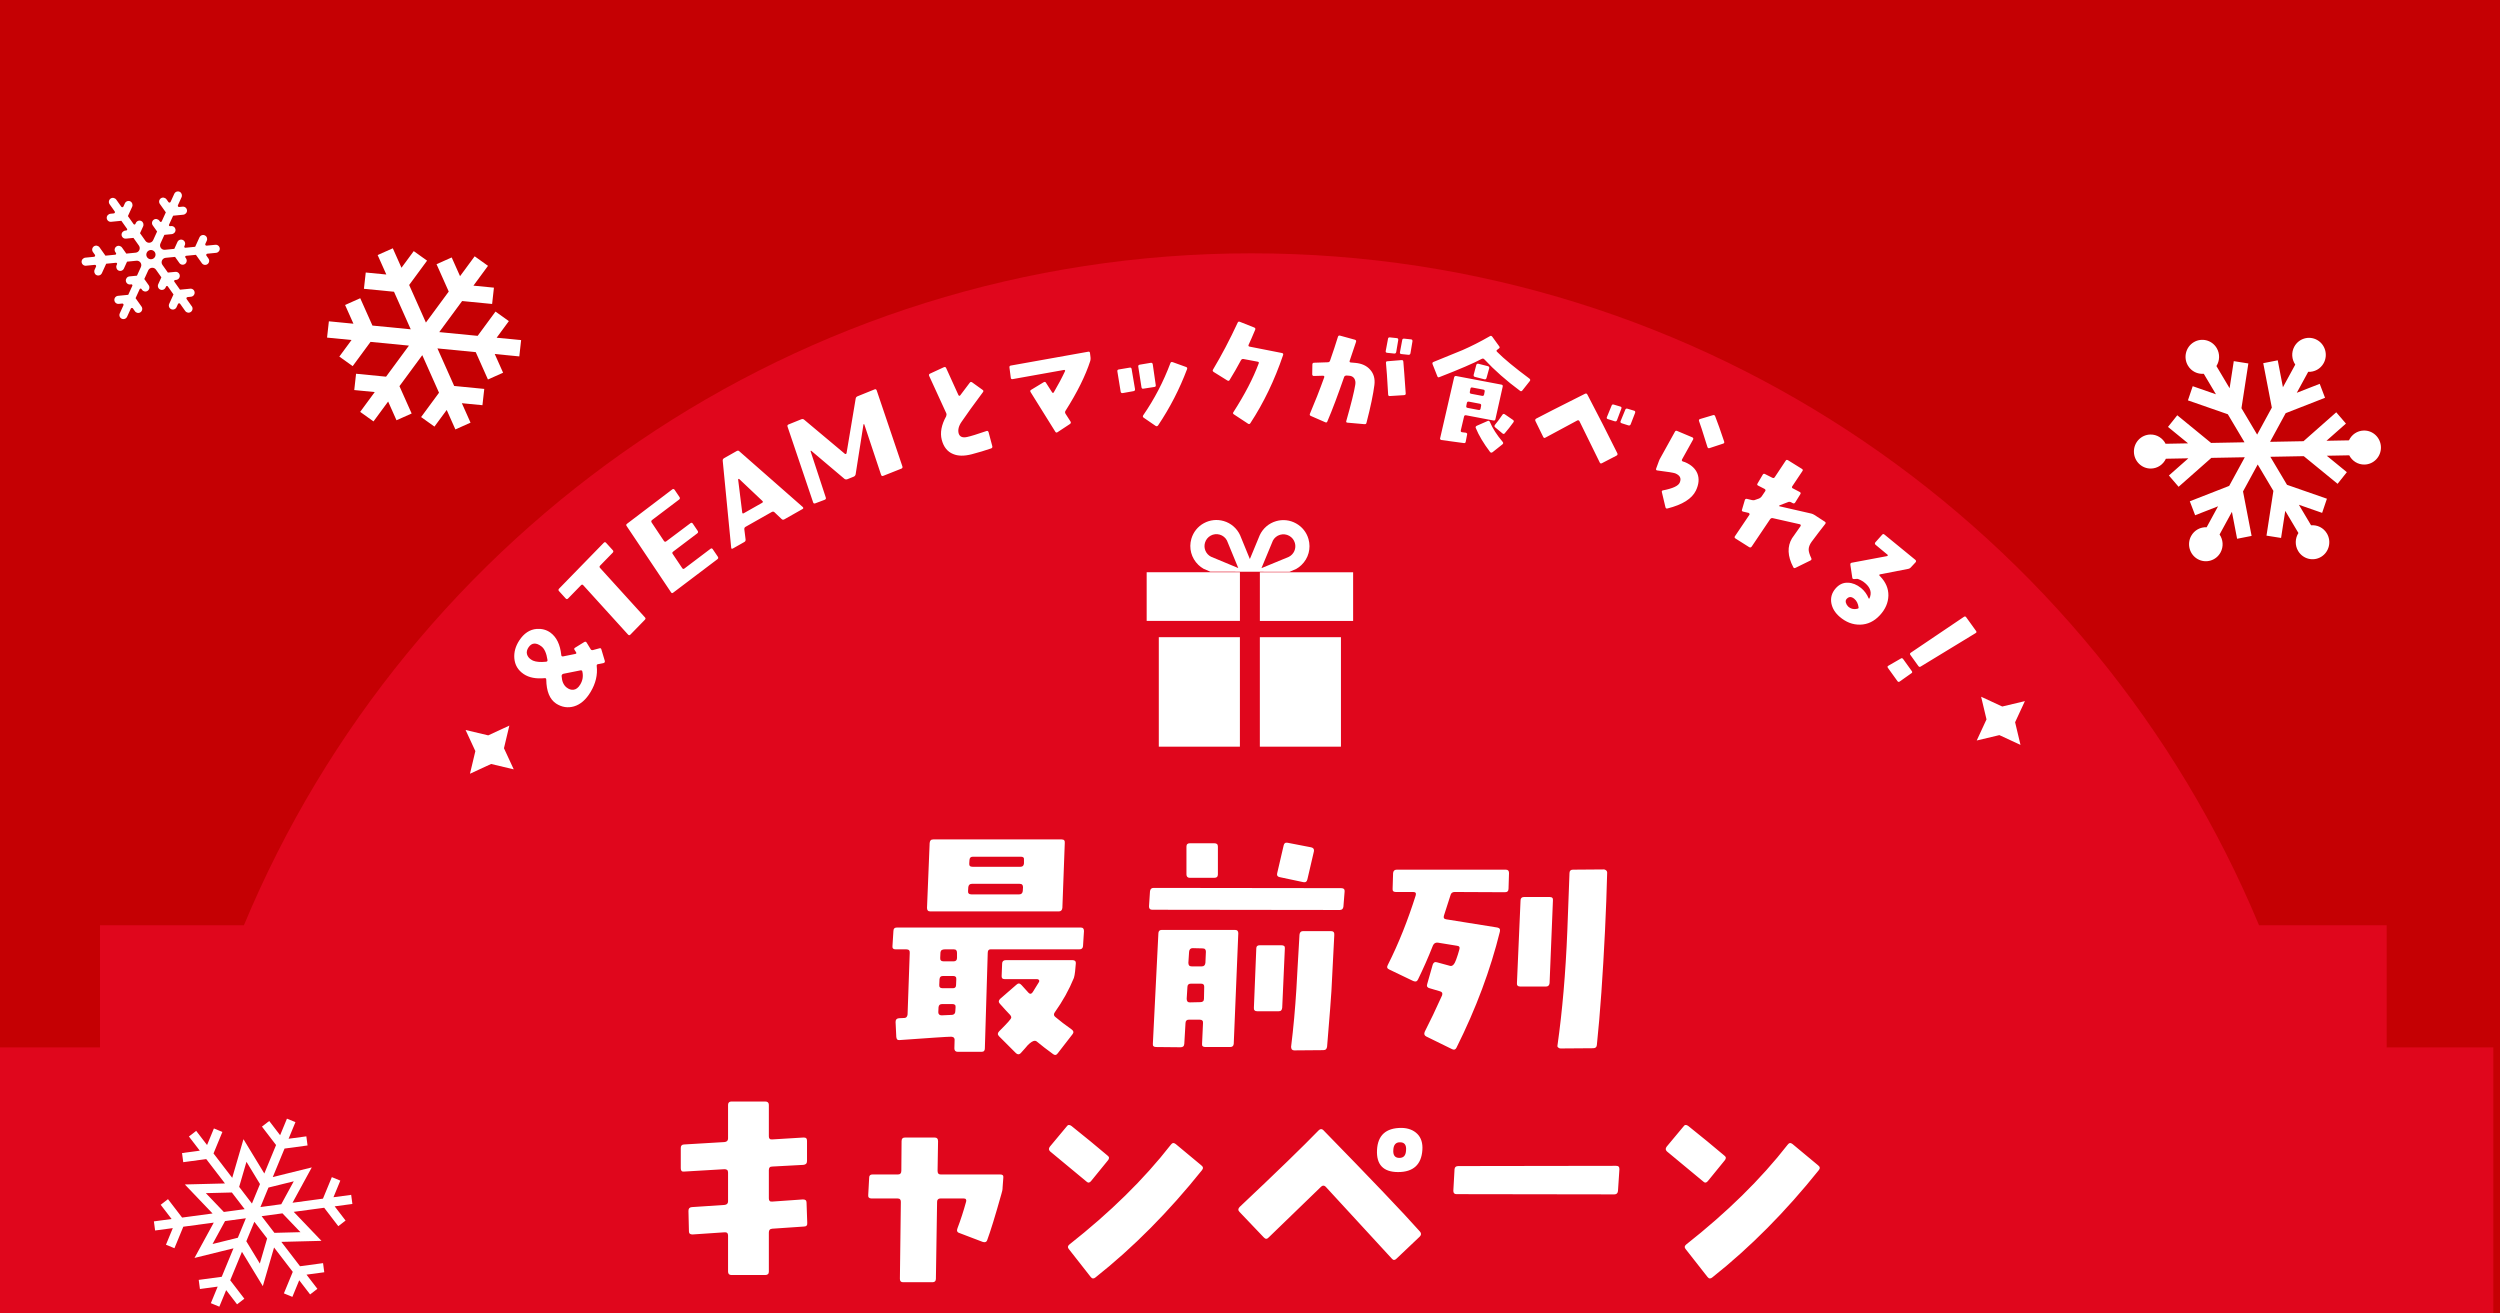 <svg width="375" height="197" viewBox="0 0 375 197" fill="none" xmlns="http://www.w3.org/2000/svg">
<rect x="0" y="0" width="375" height="197" fill="#333333" stroke="none"/>
<g clip-path="url(#clip0_952_447)">
<rect width="375" height="4642" transform="translate(0 -1913)" fill="#E0061C"/>
<path d="M188.721 -1072C256.826 -1072 315.211 -1030.39 339.853 -971.214H359V-952.894H375V488.999H0V-952.894H16V-971.214H37.588C62.229 -1030.39 120.615 -1072 188.721 -1072Z" fill="#C50003"/>
<path d="M187.721 38C255.826 38 314.211 79.606 338.853 138.786H358V157.109H374V626.109H358V704.548H351.363V770.757H24.078V704.548H15V626.109H-1V157.109H15V138.786H36.588C61.229 79.606 119.615 38 187.721 38Z" fill="#E0061C"/>
<path d="M90.205 97.406L90.72 99.131C90.757 99.305 90.699 99.396 90.555 99.453C90.281 99.512 89.992 99.561 89.669 99.631C89.544 99.658 89.486 99.748 89.508 99.913C89.662 101.234 89.351 102.511 88.606 103.766C87.909 104.944 87.075 105.67 86.096 105.959C85.176 106.222 84.276 106.09 83.414 105.534C82.456 104.894 81.964 103.697 81.939 101.945C81.941 101.776 81.86 101.702 81.696 101.724C80.394 101.848 79.348 101.644 78.556 101.111C77.689 100.529 77.233 99.742 77.149 98.745C77.08 97.822 77.322 96.95 77.879 96.088C78.582 94.999 79.472 94.417 80.51 94.337C81.293 94.286 81.969 94.466 82.57 94.896C83.498 95.582 84.024 96.692 84.192 98.258C84.199 98.412 84.295 98.496 84.469 98.459C84.857 98.388 85.47 98.269 86.291 98.092C86.465 98.055 86.499 97.97 86.402 97.821C86.346 97.742 86.269 97.628 86.187 97.49C86.09 97.341 86.119 97.231 86.282 97.144L87.638 96.305C87.777 96.223 87.897 96.237 87.994 96.385C88.249 96.786 88.449 97.107 88.577 97.34C88.649 97.494 88.764 97.547 88.939 97.51C89.282 97.41 89.615 97.325 89.899 97.251C90.067 97.189 90.158 97.247 90.205 97.406ZM81.202 96.948C80.409 96.351 79.771 96.41 79.301 97.071C79.042 97.439 78.962 97.795 79.047 98.128C79.147 98.471 79.345 98.728 79.663 98.933C79.754 98.992 79.844 99.05 79.945 99.094C80.417 99.291 81.067 99.347 81.894 99.26C82.074 99.247 82.157 99.151 82.12 98.977C81.971 97.981 81.666 97.291 81.202 96.948ZM87.358 100.753C87.336 100.589 87.23 100.52 87.056 100.558C86.468 100.671 85.632 100.838 84.522 101.064C84.338 101.117 84.245 101.228 84.242 101.398C84.284 102.196 84.537 102.766 84.991 103.124C85.335 103.389 85.671 103.499 86.015 103.464C86.409 103.418 86.744 103.164 87.032 102.685C87.398 102.086 87.508 101.45 87.358 100.753ZM90.912 81.422L91.906 82.516C92.035 82.642 92.025 82.782 91.912 82.898L90.015 84.845C89.902 84.961 89.903 85.088 90.019 85.201L96.735 92.598C96.864 92.724 96.853 92.838 96.727 92.968L94.567 95.185C94.441 95.314 94.339 95.315 94.21 95.19L87.495 87.793C87.391 87.667 87.277 87.656 87.151 87.784L85.217 89.77C85.091 89.899 84.964 89.901 84.847 89.762L83.853 88.668C83.737 88.555 83.748 88.415 83.861 88.298L90.568 81.414C90.681 81.297 90.809 81.296 90.912 81.422ZM101.186 73.464L101.932 74.57C102.015 74.71 101.998 74.836 101.868 74.933L97.82 77.995C97.676 78.104 97.659 78.23 97.742 78.37L99.593 81.145C99.701 81.289 99.802 81.303 99.946 81.194L103.56 78.484C103.704 78.375 103.815 78.403 103.913 78.533L104.659 79.638C104.742 79.778 104.725 79.905 104.581 80.013L100.978 82.738C100.834 82.847 100.806 82.959 100.904 83.088L102.32 85.199C102.414 85.353 102.525 85.382 102.655 85.284L106.56 82.331C106.703 82.222 106.804 82.236 106.902 82.366L107.681 83.514C107.775 83.669 107.746 83.781 107.603 83.889L100.97 88.905C100.841 89.003 100.74 88.989 100.646 88.834L93.993 78.903C93.895 78.774 93.924 78.662 94.053 78.564L100.833 73.415C100.962 73.317 101.088 73.335 101.186 73.464ZM120.413 76.048C120.533 76.187 120.522 76.276 120.381 76.356L117.655 77.9C117.499 77.989 117.369 77.979 117.234 77.849L116.157 76.825C116.039 76.726 115.91 76.716 115.753 76.805L111.837 79.023C111.696 79.103 111.638 79.219 111.646 79.379L111.839 80.925C111.856 81.102 111.798 81.217 111.641 81.306L109.934 82.273C109.777 82.362 109.695 82.326 109.678 82.149L108.406 69.092C108.397 68.932 108.472 68.807 108.613 68.727L110.508 67.654C110.649 67.574 110.794 67.574 110.905 67.698L120.413 76.048ZM114.353 75.136L110.878 71.85C110.845 71.828 110.82 71.821 110.773 71.848C110.742 71.865 110.719 71.899 110.721 71.939L111.33 76.849C111.347 77.025 111.43 77.061 111.571 76.981L114.311 75.429C114.452 75.349 114.48 75.251 114.353 75.136ZM131.502 58.552L135.36 69.962C135.411 70.136 135.354 70.236 135.204 70.297L132.494 71.374C132.327 71.441 132.233 71.402 132.166 71.235L129.636 63.637C129.59 63.617 129.556 63.63 129.523 63.644L128.345 71.149C128.309 71.3 128.226 71.43 128.059 71.498L127.124 71.876C126.958 71.943 126.814 71.924 126.683 71.841L121.697 67.625C121.666 67.598 121.633 67.612 121.616 67.618C121.59 67.649 121.58 67.672 121.593 67.705L123.863 74.612C123.93 74.779 123.864 74.903 123.714 74.964L122.298 75.498C122.131 75.565 122.014 75.515 121.97 75.358L118.126 63.982C118.082 63.825 118.138 63.724 118.289 63.664L120.191 62.894C120.358 62.827 120.502 62.846 120.622 62.953L126.732 68.073C126.786 68.11 126.826 68.113 126.876 68.093C126.943 68.066 126.969 68.036 126.982 67.972L128.352 59.788C128.381 59.62 128.471 59.507 128.638 59.439L131.191 58.406C131.341 58.346 131.441 58.402 131.502 58.552ZM147.377 58.471C147.536 58.576 147.548 58.685 147.437 58.828C146.032 60.708 144.966 62.196 144.249 63.252C143.793 63.9 143.658 64.497 143.801 65.018C143.957 65.517 144.381 65.699 145.05 65.552C145.615 65.434 146.577 65.132 147.959 64.658C148.024 64.622 148.098 64.62 148.164 64.658C148.208 64.683 148.262 64.743 148.281 64.812L148.842 66.917C148.89 67.09 148.827 67.201 148.675 67.261C147.787 67.562 146.825 67.864 145.761 68.138C144.646 68.426 143.711 68.422 142.97 68.103C142.111 67.761 141.539 67.041 141.26 65.96C140.991 64.914 141.208 63.734 141.92 62.455C141.986 62.288 142 62.135 141.94 61.983L139.371 56.38C139.311 56.228 139.351 56.105 139.503 56.045L141.589 55.079C141.741 55.019 141.864 55.059 141.924 55.211L143.771 59.276C143.803 59.324 143.852 59.366 143.909 59.369C143.965 59.372 144 59.363 144.038 59.296C144.376 58.83 144.86 58.211 145.461 57.411C145.554 57.274 145.68 57.258 145.817 57.35L147.377 58.471ZM163.503 52.983L163.579 53.609C163.607 53.769 163.583 53.938 163.544 54.127C162.839 56.32 161.604 58.826 159.821 61.632C159.733 61.757 159.741 61.902 159.823 62.052L160.582 63.233C160.664 63.383 160.63 63.499 160.501 63.595L158.636 64.825C158.489 64.924 158.373 64.89 158.295 64.757L154.603 58.835C154.503 58.688 154.517 58.558 154.666 58.476L156.547 57.335C156.697 57.254 156.81 57.27 156.888 57.402C157.06 57.646 157.364 58.122 157.802 58.83C157.901 58.977 157.993 58.978 158.077 58.835C158.721 57.733 159.283 56.681 159.759 55.664C159.788 55.622 159.779 55.569 159.737 55.54C159.71 55.49 159.653 55.481 159.6 55.491L151.91 56.866C151.733 56.898 151.628 56.825 151.618 56.663L151.419 55.144C151.387 54.967 151.46 54.862 151.62 54.834L163.243 52.755C163.403 52.726 163.489 52.802 163.503 52.983ZM173.36 57.753C173.392 57.913 173.331 58.027 173.169 58.042L171.512 58.301C171.352 58.334 171.256 58.27 171.222 58.093L170.74 54.992C170.724 54.812 170.789 54.734 170.967 54.7L172.604 54.424C172.782 54.39 172.88 54.471 172.914 54.649L173.36 57.753ZM178.059 55.373C176.939 58.349 175.496 61.155 173.714 63.812C173.6 63.949 173.476 63.978 173.34 63.882L171.528 62.638C171.411 62.54 171.401 62.432 171.479 62.299C173.171 59.849 174.523 57.231 175.556 54.48C175.613 54.312 175.717 54.267 175.903 54.322L177.902 55.043C178.07 55.1 178.116 55.205 178.059 55.373ZM170.252 58.362C170.269 58.541 170.205 58.637 170.045 58.67L168.391 58.965C168.23 58.98 168.134 58.917 168.101 58.757L167.608 55.729C167.574 55.552 167.637 55.456 167.797 55.423L169.453 55.145C169.612 55.113 169.709 55.176 169.741 55.336L170.252 58.362ZM192.465 53.257C191.193 57.01 189.559 60.422 187.544 63.495C187.455 63.621 187.329 63.64 187.202 63.551L185.088 62.16C184.943 62.071 184.906 61.946 185.013 61.819C186.707 59.18 187.969 56.76 188.801 54.523C188.872 54.378 188.818 54.289 188.655 54.254L186.529 53.853C186.349 53.818 186.223 53.891 186.134 54.054C185.601 55.065 185.031 56.041 184.443 56.998C184.372 57.143 184.246 57.162 184.101 57.072L182.041 55.79C181.896 55.682 181.86 55.575 181.967 55.412C183.231 53.298 184.459 50.968 185.648 48.405C185.719 48.242 185.827 48.205 185.99 48.276L188.137 49.127C188.299 49.198 188.336 49.306 188.283 49.45C187.84 50.515 187.503 51.273 187.289 51.724C187.236 51.869 187.273 51.958 187.435 51.993L192.301 52.953C192.464 52.987 192.518 53.095 192.465 53.257ZM211.87 51.196L211.567 52.994C211.535 53.154 211.437 53.236 211.258 53.22L210.202 53.109C210.04 53.095 209.958 52.997 209.991 52.837L210.331 51.024C210.346 50.863 210.443 50.781 210.605 50.795L211.661 50.907C211.822 50.921 211.886 51.017 211.87 51.196ZM209.736 51.008L209.433 52.806C209.401 52.966 209.304 53.048 209.124 53.032L208.068 52.921C207.907 52.906 207.825 52.809 207.857 52.649L208.198 50.836C208.212 50.675 208.309 50.593 208.471 50.607L209.527 50.718C209.688 50.733 209.752 50.828 209.736 51.008ZM210.856 59.003C210.878 59.168 210.798 59.251 210.616 59.271L208.471 59.407C208.307 59.429 208.225 59.331 208.221 59.168C208.089 56.771 207.975 55.207 207.896 54.459C207.874 54.295 207.938 54.192 208.101 54.188L210.23 54.015C210.395 53.993 210.478 54.073 210.5 54.237C210.575 55.021 210.687 56.621 210.856 59.003ZM206.159 57.758C205.985 59.115 205.602 60.997 204.973 63.417C204.941 63.577 204.845 63.641 204.666 63.625L202.12 63.4C201.958 63.386 201.893 63.308 201.943 63.15C202.678 60.558 203.126 58.755 203.289 57.721C203.36 57.33 203.297 57.017 203.139 56.768C202.964 56.5 202.686 56.367 202.308 56.352C202.003 56.325 201.876 56.331 201.912 56.335C201.765 56.358 201.669 56.422 201.622 56.544C200.702 59.191 199.872 61.431 199.1 63.224C199.051 63.364 198.939 63.409 198.8 63.342L196.625 62.391C196.468 62.323 196.424 62.211 196.492 62.054C197.198 60.4 197.919 58.584 198.637 56.588C198.66 56.536 198.664 56.482 198.615 56.423C198.583 56.384 198.531 56.362 198.477 56.357C198.113 56.379 197.66 56.393 197.082 56.396C196.919 56.4 196.837 56.303 196.833 56.139L196.856 54.66C196.87 54.498 196.949 54.415 197.095 54.41C197.657 54.387 198.346 54.358 199.179 54.341C199.342 54.337 199.457 54.257 199.507 54.099C199.967 52.784 200.361 51.59 200.691 50.517C200.741 50.359 200.855 50.296 201.013 50.346L203.236 50.958C203.394 51.008 203.458 51.104 203.406 51.28L202.45 54.123C202.4 54.282 202.466 54.36 202.627 54.374L203.291 54.432C204.259 54.518 205.006 54.855 205.531 55.461C206.057 56.05 206.279 56.81 206.159 57.758ZM229.466 57.164L228.357 58.565C228.259 58.693 228.143 58.726 228.015 58.629C225.942 57.099 224.154 55.513 222.663 53.911C222.542 53.778 222.418 53.754 222.257 53.833C221.052 54.484 218.918 55.398 215.911 56.567C215.749 56.646 215.65 56.59 215.592 56.415L214.886 54.632C214.825 54.473 214.866 54.353 215.024 54.291C216.592 53.655 218.024 53.066 219.374 52.516C220.632 51.967 222.01 51.276 223.491 50.422C223.617 50.336 223.738 50.377 223.841 50.507L224.886 51.951C224.99 52.081 224.966 52.205 224.801 52.301L224.588 52.462C224.444 52.545 224.438 52.672 224.58 52.791C225.578 53.805 227.194 55.138 229.409 56.786C229.551 56.905 229.581 57.039 229.466 57.164ZM223.382 55.238L222.976 56.7C222.925 56.873 222.823 56.928 222.664 56.897L221.231 56.533C221.075 56.485 221.021 56.383 221.051 56.224L221.439 54.759C221.491 54.586 221.593 54.532 221.752 54.562L223.185 54.926C223.359 54.977 223.412 55.079 223.382 55.238ZM227.008 63.348C226.583 63.945 226.151 64.486 225.704 65.005C225.61 65.116 225.5 65.113 225.372 65.016L224.265 64.091C224.141 63.975 224.143 63.866 224.244 63.72C224.548 63.375 224.921 62.859 225.377 62.195C225.474 62.067 225.587 62.051 225.733 62.153L226.948 62.988C227.094 63.089 227.109 63.202 227.008 63.348ZM225.374 66.646L223.885 67.829C223.737 67.93 223.61 67.924 223.507 67.794C222.541 66.511 221.816 65.311 221.368 64.2C221.303 64.059 221.362 63.942 221.524 63.863L223.123 63.159C223.285 63.08 223.387 63.118 223.47 63.262C223.871 64.236 224.523 65.239 225.405 66.286C225.509 66.416 225.507 66.525 225.374 66.646ZM225.407 57.986L224.314 62.872C224.283 63.031 224.196 63.106 224.019 63.073L219.899 62.29C219.739 62.26 219.634 62.331 219.601 62.508L219.119 64.56C219.106 64.631 219.11 64.705 219.139 64.747C219.167 64.789 219.217 64.817 219.305 64.834C219.411 64.854 219.609 64.873 219.878 64.906C219.949 64.919 219.995 64.965 220.041 65.01C220.088 65.056 220.095 65.112 220.064 65.18L219.859 66.258C219.829 66.417 219.741 66.492 219.582 66.462C218.904 66.37 217.776 66.229 216.206 66.004C216.136 65.99 216.086 65.963 216.043 65.9C215.997 65.854 215.992 65.78 216.024 65.713L218.121 56.602C218.169 56.446 218.274 56.375 218.433 56.405L225.224 57.695C225.383 57.725 225.437 57.827 225.407 57.986ZM222.699 58.736C222.733 58.559 222.658 58.472 222.499 58.441L220.854 58.129C220.677 58.095 220.593 58.153 220.56 58.33L220.475 58.772C220.445 58.931 220.499 59.033 220.658 59.063L222.303 59.375C222.48 59.409 222.585 59.337 222.615 59.178L222.699 58.736ZM222.169 60.852C222.199 60.693 222.127 60.588 221.968 60.558L220.341 60.249C220.165 60.215 220.059 60.287 220.029 60.446L219.945 60.888C219.912 61.065 219.969 61.149 220.128 61.179L221.773 61.492C221.949 61.525 222.051 61.471 222.085 61.294L222.169 60.852ZM245.265 61.931L244.6 63.648C244.536 63.798 244.424 63.858 244.251 63.806L243.257 63.489C243.084 63.437 243.024 63.325 243.088 63.175L243.788 61.468C243.835 61.313 243.964 61.258 244.119 61.304L245.119 61.605C245.274 61.651 245.317 61.758 245.265 61.931ZM243.197 61.309L242.548 63.032C242.484 63.182 242.372 63.242 242.2 63.19L241.171 62.862C241.015 62.816 240.972 62.709 241.036 62.559L241.736 60.852C241.783 60.697 241.895 60.637 242.05 60.683L243.067 60.989C243.223 61.035 243.266 61.142 243.197 61.309ZM242.6 67.99C242.668 68.142 242.631 68.263 242.474 68.347L240.293 69.478C240.136 69.562 240.016 69.526 239.954 69.357C239.383 68.189 238.365 66.136 236.933 63.206C236.848 63.049 236.75 63.001 236.598 63.068C236.177 63.28 234.581 64.154 231.801 65.65C231.662 65.74 231.546 65.686 231.479 65.534L230.314 63.155C230.247 63.003 230.283 62.882 230.423 62.793C231.252 62.346 233.692 61.106 237.742 59.07C237.899 58.986 238.02 59.022 238.104 59.179C239.657 62.145 241.163 65.078 242.6 67.99ZM258.625 66.237C258.673 66.396 258.63 66.495 258.471 66.543L256.45 67.21C256.284 67.275 256.168 67.225 256.111 67.042L255.255 64.329C255.114 63.933 254.989 63.545 254.858 63.172C254.8 62.99 254.86 62.898 255.019 62.85L256.94 62.277C257.106 62.212 257.214 62.279 257.279 62.445C257.64 63.369 258.091 64.628 258.625 66.237ZM254.381 73.595C253.79 74.809 252.377 75.704 250.124 76.27C249.966 76.318 249.857 76.251 249.816 76.076L249.283 73.838C249.235 73.679 249.302 73.571 249.446 73.556C250.907 73.272 251.742 72.891 251.958 72.396C252.24 71.753 252.007 71.297 251.274 70.996C251.036 70.912 250.158 70.763 248.593 70.569C248.423 70.553 248.369 70.451 248.425 70.279L248.843 69.145C248.884 69.006 248.965 68.865 249.061 68.691C249.231 68.392 249.946 67.074 251.224 64.784C251.296 64.619 251.415 64.573 251.563 64.638L253.853 65.602C253.985 65.659 254.031 65.778 253.966 65.926L252.305 68.912C252.24 69.061 252.277 69.156 252.425 69.221C252.548 69.255 252.647 69.298 252.736 69.318C253.7 69.72 254.326 70.309 254.614 71.044C254.91 71.802 254.833 72.653 254.381 73.595ZM271.566 84.073L269.338 85.169C269.176 85.259 269.065 85.232 268.991 85.08C268.118 83.415 268.067 81.963 268.802 80.745C268.868 80.638 269.298 80.015 270.087 78.916C270.115 78.87 270.128 78.815 270.102 78.756C270.084 78.681 270.054 78.662 269.983 78.64L265.913 77.721C265.747 77.682 265.619 77.751 265.509 77.894L262.753 81.988C262.643 82.132 262.519 82.161 262.366 82.066L260.326 80.777C260.174 80.682 260.145 80.558 260.245 80.43L262.42 77.204C262.448 77.158 262.446 77.093 262.41 77.049C262.398 77 262.346 76.946 262.291 76.933L261.476 76.745C261.31 76.705 261.237 76.617 261.301 76.445L261.725 75.013C261.78 74.857 261.883 74.793 262.049 74.833L262.824 75.018C262.975 75.048 263.145 75.048 263.297 74.973L263.865 74.775C264.008 74.715 264.139 74.606 264.24 74.478L264.784 73.672C264.822 73.61 264.835 73.555 264.818 73.481C264.791 73.422 264.754 73.378 264.693 73.34L263.713 72.837C263.566 72.767 263.543 72.667 263.638 72.514L264.405 71.211C264.5 71.058 264.599 71.035 264.747 71.105L265.843 71.66C266.006 71.739 266.13 71.71 266.215 71.573L267.859 69.098C267.944 68.96 268.059 68.946 268.212 69.041L270.291 70.333C270.444 70.428 270.458 70.543 270.357 70.671L268.836 72.947C268.798 73.008 268.785 73.064 268.797 73.113C268.814 73.188 268.851 73.231 268.921 73.254L269.978 73.805C270.115 73.89 270.139 73.989 270.044 74.142L269.284 75.365C269.189 75.518 269.065 75.547 268.918 75.477L268.663 75.34C268.501 75.261 268.341 75.246 268.188 75.321L266.965 75.789C266.915 75.801 266.896 75.832 266.867 75.877C266.858 75.893 266.873 75.902 266.894 75.936L271.7 77.036C271.866 77.076 272.013 77.146 272.181 77.251L273.722 78.25C273.874 78.345 273.888 78.46 273.778 78.603C273.12 79.423 272.445 80.339 271.736 81.276C271.43 81.7 271.288 82.099 271.3 82.488C271.32 82.797 271.443 83.213 271.694 83.73C271.76 83.897 271.718 83.999 271.566 84.073ZM281.985 92.281C281.143 93.194 280.155 93.671 279.034 93.698C277.914 93.725 276.878 93.325 275.927 92.499C275.262 91.92 274.845 91.247 274.702 90.479C274.555 89.659 274.772 88.917 275.339 88.265C275.858 87.668 276.476 87.37 277.206 87.408C277.858 87.426 278.514 87.687 279.162 88.203C279.663 88.615 280.044 89.137 280.305 89.769C280.332 89.793 280.371 89.803 280.408 89.788C280.797 88.957 280.603 88.192 279.802 87.495C279.489 87.223 279.13 87.006 278.697 86.845C278.619 86.825 278.543 86.83 278.492 86.834L278.137 86.858C277.959 86.871 277.852 86.802 277.842 86.649L277.555 84.73C277.529 84.54 277.598 84.433 277.762 84.409L283.064 83.415C283.127 83.397 283.151 83.37 283.159 83.306C283.194 83.265 283.179 83.228 283.113 83.194L281.312 81.699C281.271 81.664 281.254 81.601 281.237 81.539C281.231 81.463 281.253 81.41 281.3 81.356L282.318 80.213C282.424 80.091 282.538 80.07 282.66 80.177L287.314 83.986C287.369 84.033 287.398 84.082 287.403 84.159C287.408 84.235 287.387 84.287 287.339 84.341L286.627 85.106C286.521 85.228 286.374 85.315 286.184 85.341L281.992 86.156C281.941 86.159 281.918 86.186 281.896 86.239C281.899 86.29 281.903 86.341 281.944 86.376L282.025 86.447C282.864 87.32 283.275 88.274 283.26 89.334C283.233 90.407 282.815 91.381 281.985 92.281ZM278.7 91.284C278.763 91.267 278.797 91.201 278.791 91.125C278.714 90.556 278.504 90.112 278.139 89.818C277.72 89.477 277.349 89.465 277.016 89.82C276.861 89.971 276.823 90.152 276.877 90.391C276.944 90.616 277.046 90.8 277.211 90.967C277.62 91.347 278.125 91.452 278.7 91.284ZM296.335 94.971L288.116 99.976C287.97 100.081 287.849 100.035 287.754 99.904L286.556 98.238C286.461 98.107 286.477 98.006 286.623 97.901L294.579 92.531C294.725 92.426 294.836 92.457 294.941 92.603L296.413 94.648C296.508 94.78 296.491 94.88 296.335 94.971ZM286.714 100.985L284.95 102.232C284.819 102.327 284.708 102.296 284.613 102.164L283.194 100.192C283.088 100.046 283.105 99.945 283.247 99.865L285.126 98.779C285.258 98.684 285.379 98.73 285.474 98.861L286.767 100.658C286.862 100.79 286.856 100.905 286.714 100.985Z" fill="white"/>
<path d="M159.716 126.454L159.356 136.174C159.32 136.534 159.14 136.714 158.816 136.714H139.556C139.196 136.714 139.052 136.534 139.052 136.174L139.448 126.454C139.484 126.094 139.628 125.914 139.988 125.914H159.248C159.608 125.914 159.752 126.094 159.716 126.454ZM153.596 128.974C153.632 128.65 153.488 128.506 153.128 128.506H145.964C145.604 128.506 145.46 128.65 145.424 128.974L145.388 129.514C145.352 129.874 145.532 130.018 145.892 130.018H153.056C153.38 130.018 153.56 129.874 153.596 129.514V128.974ZM153.452 133.078C153.452 132.754 153.308 132.574 152.948 132.574H145.784C145.46 132.574 145.28 132.754 145.244 133.078L145.208 133.654C145.172 133.978 145.352 134.158 145.712 134.158H152.876C153.2 134.158 153.38 133.978 153.416 133.654L153.452 133.078ZM161.372 144.526L161.264 145.714C161.228 146.11 161.156 146.434 161.084 146.686C160.364 148.45 159.428 150.142 158.204 151.87C158.024 152.122 158.06 152.374 158.312 152.554C158.996 153.13 159.788 153.742 160.76 154.426C161.048 154.642 161.084 154.894 160.868 155.146L158.636 158.026C158.456 158.278 158.24 158.314 157.988 158.134C157.088 157.486 156.26 156.838 155.468 156.19C155.396 156.154 155.324 156.118 155.216 156.118C154.964 156.118 154.604 156.334 154.172 156.766C153.956 157.018 153.596 157.45 153.092 157.99C152.876 158.206 152.624 158.206 152.372 157.954L149.852 155.434C149.6 155.182 149.636 154.93 149.888 154.678C151.076 153.49 151.688 152.842 151.688 152.626C151.688 152.482 151.616 152.374 151.544 152.266C151.148 151.87 150.644 151.294 149.96 150.538C149.744 150.286 149.78 150.07 150.032 149.818L152.48 147.694C152.732 147.442 152.984 147.478 153.236 147.766C153.344 147.874 153.704 148.27 154.28 148.918C154.496 149.134 154.676 149.134 154.892 148.846C155.288 148.234 155.576 147.73 155.828 147.334C155.9 147.226 155.9 147.118 155.864 147.01C155.792 146.938 155.684 146.866 155.576 146.866H150.68C150.356 146.866 150.212 146.686 150.248 146.362L150.32 144.526C150.32 144.202 150.536 144.022 150.86 144.022H160.904C161.228 144.022 161.408 144.202 161.372 144.526ZM162.596 139.666L162.452 141.934C162.416 142.258 162.236 142.402 161.876 142.402H148.556C148.304 142.402 148.16 142.582 148.16 142.942L147.728 157.27C147.728 157.594 147.584 157.774 147.224 157.774H143.66C143.336 157.774 143.156 157.594 143.156 157.27L143.192 155.938C143.192 155.83 143.156 155.722 143.048 155.614C142.904 155.542 142.796 155.506 142.688 155.506C142.076 155.506 139.52 155.686 134.948 156.01C134.624 156.046 134.48 155.902 134.444 155.542L134.336 153.31C134.336 152.95 134.48 152.77 134.84 152.734L135.596 152.698C135.956 152.698 136.1 152.482 136.136 152.158L136.46 142.942C136.496 142.582 136.316 142.402 135.956 142.402H134.336C134.012 142.402 133.832 142.258 133.868 141.934L134.012 139.666C134.012 139.306 134.192 139.126 134.552 139.126H162.092C162.452 139.126 162.596 139.306 162.596 139.666ZM143.552 142.942C143.552 142.582 143.408 142.402 143.084 142.402H141.716C141.32 142.402 141.104 142.546 141.068 142.87L141.032 143.662C140.996 144.022 141.176 144.202 141.536 144.202H143.048C143.372 144.202 143.552 144.022 143.552 143.698V142.942ZM143.444 146.902C143.48 146.542 143.3 146.398 142.976 146.398H141.464C141.104 146.398 140.96 146.542 140.924 146.902L140.888 147.73C140.852 148.054 141.032 148.234 141.392 148.234H142.94C143.228 148.234 143.408 148.09 143.408 147.766L143.444 146.902ZM143.336 151.078C143.372 150.754 143.192 150.61 142.868 150.61H141.32C140.996 150.61 140.816 150.754 140.78 151.078L140.744 151.834C140.744 151.978 140.78 152.086 140.888 152.194C140.996 152.266 141.104 152.302 141.248 152.302C141.248 152.302 141.788 152.266 142.832 152.23C143.12 152.194 143.3 152.014 143.3 151.654L143.336 151.078ZM197.084 127.714L196.112 131.89C196.04 132.25 195.824 132.394 195.5 132.322L191.936 131.566C191.612 131.494 191.504 131.314 191.576 130.99L192.548 126.814C192.62 126.49 192.8 126.346 193.16 126.418L196.688 127.102C197.012 127.174 197.156 127.39 197.084 127.714ZM201.692 133.726L201.512 135.994C201.476 136.318 201.296 136.498 200.972 136.498L172.82 136.462C172.496 136.462 172.352 136.282 172.352 135.958L172.496 133.726C172.532 133.366 172.712 133.186 173.036 133.186L201.188 133.222C201.548 133.222 201.728 133.402 201.692 133.726ZM182.684 126.994V131.17C182.684 131.494 182.504 131.674 182.144 131.674H178.472C178.148 131.674 177.968 131.494 177.968 131.17V126.994C177.968 126.634 178.148 126.49 178.472 126.49H182.144C182.504 126.49 182.684 126.634 182.684 126.994ZM200.144 140.242L199.712 148.666C199.676 149.422 199.46 152.194 199.064 156.982C199.028 157.342 198.848 157.522 198.488 157.522L194.132 157.558C193.988 157.558 193.88 157.522 193.772 157.414C193.7 157.306 193.664 157.162 193.664 157.018C194.024 154.138 194.276 151.258 194.456 148.378C194.528 146.83 194.708 144.094 194.924 140.206C194.96 139.846 195.14 139.666 195.464 139.666H199.64C200 139.666 200.18 139.846 200.144 140.242ZM192.728 142.258L192.332 151.15C192.296 151.51 192.152 151.69 191.792 151.69H188.588C188.228 151.69 188.048 151.51 188.084 151.15L188.444 142.258C188.444 141.934 188.624 141.79 188.948 141.79H192.224C192.584 141.79 192.764 141.934 192.728 142.258ZM185.744 139.99L185.06 156.586C185.024 156.91 184.844 157.054 184.52 157.054H180.812C180.452 157.054 180.272 156.91 180.308 156.586L180.452 153.454C180.488 153.13 180.308 152.95 179.948 152.95H178.328C178.004 152.95 177.824 153.13 177.824 153.49L177.644 156.586C177.608 156.946 177.428 157.09 177.068 157.09L173.432 157.054C173.072 157.054 172.892 156.91 172.928 156.586L173.756 140.026C173.756 139.666 173.936 139.486 174.26 139.486H185.24C185.6 139.486 185.744 139.666 185.744 139.99ZM180.884 142.762C180.884 142.438 180.74 142.258 180.38 142.258L178.904 142.222C178.58 142.222 178.4 142.402 178.364 142.762L178.256 144.418C178.256 144.778 178.4 144.958 178.76 144.958H180.272C180.596 144.958 180.776 144.778 180.812 144.418L180.884 142.762ZM180.632 148.018C180.632 147.694 180.488 147.55 180.164 147.55H178.616C178.292 147.55 178.112 147.73 178.112 148.054L178.004 149.818C178.004 149.998 178.04 150.106 178.112 150.214C178.184 150.322 178.328 150.358 178.472 150.358L180.056 150.322C180.416 150.322 180.596 150.142 180.596 149.818L180.632 148.018ZM241.076 130.882C241.004 133.726 240.896 136.606 240.752 139.594C240.428 146.218 240.032 151.942 239.528 156.766C239.492 157.09 239.312 157.234 238.952 157.234L234.092 157.27C233.948 157.27 233.84 157.234 233.732 157.126C233.624 157.054 233.588 156.946 233.624 156.802C234.344 151.69 234.848 145.966 235.1 139.594L235.424 130.954C235.424 130.63 235.604 130.45 235.928 130.45L240.572 130.414C240.716 130.414 240.824 130.486 240.932 130.558C241.04 130.666 241.076 130.774 241.076 130.882ZM232.94 135.058L232.436 147.478C232.4 147.802 232.22 147.982 231.896 147.982H228.044C227.684 147.982 227.504 147.802 227.54 147.478L228.08 135.094C228.08 134.734 228.26 134.554 228.584 134.554H232.472C232.832 134.554 232.976 134.734 232.94 135.058ZM226.352 130.954L226.28 133.294C226.28 133.654 226.1 133.834 225.74 133.834L218.18 133.798C217.856 133.798 217.64 133.978 217.568 134.302C217.28 135.238 216.956 136.246 216.596 137.326C216.488 137.65 216.596 137.866 216.956 137.902L224.588 139.126C224.948 139.198 225.056 139.378 224.984 139.738C223.58 145.426 221.42 151.258 218.468 157.162C218.324 157.45 218.108 157.522 217.82 157.378L213.932 155.47C213.644 155.326 213.572 155.074 213.716 154.75C214.508 153.202 215.372 151.402 216.308 149.314C216.416 148.99 216.344 148.81 216.02 148.702L214.436 148.234C214.112 148.162 213.968 147.946 214.076 147.622L214.904 144.706C215.012 144.382 215.228 144.238 215.552 144.346L217.532 144.886C217.892 144.958 218.18 144.634 218.432 143.914C218.612 143.446 218.756 142.942 218.9 142.438C219.008 142.078 218.9 141.898 218.54 141.862L215.66 141.394C215.336 141.358 215.084 141.502 214.94 141.826C214.22 143.662 213.464 145.354 212.708 146.902C212.564 147.226 212.348 147.298 211.988 147.154L208.388 145.426C208.064 145.282 207.992 145.066 208.172 144.742C209.828 141.466 211.196 137.974 212.348 134.338C212.456 133.978 212.348 133.798 211.988 133.798H209.36C209 133.798 208.856 133.618 208.892 133.294L208.964 130.954C209 130.63 209.18 130.45 209.504 130.45H225.884C226.208 130.45 226.352 130.63 226.352 130.954ZM121.088 183.442C121.124 183.802 120.944 183.982 120.584 183.982L115.832 184.306C115.472 184.342 115.328 184.522 115.328 184.882V190.75C115.328 191.074 115.148 191.254 114.788 191.254H109.712C109.388 191.254 109.208 191.074 109.208 190.75V185.314C109.208 184.99 109.028 184.81 108.668 184.846L103.88 185.17C103.52 185.17 103.34 185.026 103.34 184.702L103.268 181.642C103.268 181.282 103.412 181.102 103.772 181.066L108.668 180.742C109.028 180.706 109.208 180.526 109.208 180.202V175.882C109.208 175.522 109.028 175.378 108.668 175.378L102.584 175.738C102.26 175.774 102.116 175.594 102.116 175.234V172.174C102.116 171.85 102.296 171.67 102.62 171.67L108.668 171.31C109.028 171.274 109.208 171.094 109.208 170.77V165.73C109.208 165.406 109.388 165.226 109.712 165.226H114.788C115.148 165.226 115.328 165.406 115.328 165.73V170.446C115.328 170.77 115.472 170.95 115.832 170.914L120.548 170.626C120.908 170.626 121.052 170.77 121.052 171.13V174.154C121.052 174.514 120.872 174.694 120.512 174.73L115.832 174.982C115.472 174.982 115.328 175.162 115.328 175.522V179.77C115.328 180.094 115.472 180.274 115.832 180.238L120.44 179.914C120.8 179.914 120.98 180.058 120.98 180.382L121.088 183.442ZM150.5 176.638L150.392 178.078C150.392 178.438 150.32 178.762 150.212 179.086C149.276 182.434 148.556 184.738 148.088 185.998C147.98 186.322 147.728 186.394 147.404 186.286L143.912 184.954C143.552 184.846 143.48 184.594 143.624 184.234C144.092 183.01 144.524 181.678 144.92 180.238C144.992 179.95 144.884 179.77 144.56 179.77H141.068C140.744 179.77 140.564 179.95 140.564 180.274L140.384 191.83C140.384 192.154 140.204 192.334 139.88 192.334H135.452C135.128 192.334 134.984 192.154 134.984 191.83L135.128 180.274C135.128 179.95 134.984 179.77 134.624 179.77H130.7C130.376 179.77 130.196 179.59 130.232 179.266L130.376 176.638C130.376 176.314 130.556 176.17 130.88 176.17H134.696C135.02 176.17 135.2 175.99 135.2 175.63L135.236 171.166C135.236 170.806 135.416 170.626 135.776 170.626H140.168C140.528 170.626 140.708 170.806 140.708 171.166L140.636 175.63C140.636 175.99 140.78 176.17 141.104 176.17H150.032C150.392 176.17 150.536 176.314 150.5 176.638ZM166.196 174.046L163.676 177.142C163.46 177.43 163.208 177.466 162.992 177.25L157.52 172.714C157.304 172.498 157.268 172.282 157.484 171.994L160.004 168.97C160.184 168.682 160.436 168.682 160.724 168.898C162.668 170.446 164.504 171.958 166.16 173.362C166.412 173.542 166.412 173.794 166.196 174.046ZM180.272 175.558C175.34 181.714 170.048 187.078 164.324 191.614C164.072 191.83 163.82 191.83 163.604 191.542L160.328 187.366C160.112 187.114 160.148 186.898 160.4 186.682C166.52 181.858 171.596 176.89 175.628 171.706C175.844 171.418 176.06 171.382 176.348 171.598L180.2 174.802C180.488 175.018 180.524 175.27 180.272 175.558ZM213.356 172.498C213.212 174.694 211.988 175.81 209.72 175.81C207.488 175.81 206.444 174.694 206.552 172.498C206.66 170.302 207.884 169.186 210.188 169.186C211.196 169.186 212.024 169.51 212.6 170.086C213.176 170.662 213.428 171.49 213.356 172.498ZM210.908 172.534C210.98 171.742 210.656 171.346 210.044 171.346C209.396 171.31 209.036 171.706 209 172.462C208.928 173.29 209.252 173.686 209.9 173.686C210.548 173.686 210.872 173.326 210.908 172.534ZM212.996 184.738C213.212 184.99 213.212 185.242 212.96 185.494L209.468 188.806C209.216 189.058 209 189.058 208.784 188.806C206.804 186.646 203.492 183.046 198.848 178.006C198.632 177.79 198.38 177.79 198.164 178.006L190.316 185.602C190.064 185.89 189.812 185.89 189.56 185.602L185.924 181.786C185.672 181.534 185.708 181.282 185.96 181.03C191.504 175.81 195.428 171.994 197.804 169.546C198.02 169.33 198.272 169.294 198.488 169.51C205.616 176.818 210.476 181.894 212.996 184.738ZM242.912 175.378L242.696 178.654C242.66 178.978 242.48 179.158 242.156 179.158L218.468 179.122C218.144 179.122 218 178.942 218 178.618L218.18 175.378C218.216 175.054 218.396 174.91 218.756 174.91L242.408 174.874C242.768 174.874 242.912 175.018 242.912 175.378ZM258.716 174.046L256.196 177.142C255.98 177.43 255.728 177.466 255.512 177.25L250.04 172.714C249.824 172.498 249.788 172.282 250.004 171.994L252.524 168.97C252.704 168.682 252.956 168.682 253.244 168.898C255.188 170.446 257.024 171.958 258.68 173.362C258.932 173.542 258.932 173.794 258.716 174.046ZM272.792 175.558C267.86 181.714 262.568 187.078 256.844 191.614C256.592 191.83 256.34 191.83 256.124 191.542L252.848 187.366C252.632 187.114 252.668 186.898 252.92 186.682C259.04 181.858 264.116 176.89 268.148 171.706C268.364 171.418 268.58 171.382 268.868 171.598L272.72 174.802C273.008 175.018 273.044 175.27 272.792 175.558Z" fill="white"/>
<path d="M193.426 85.774C194.208 85.449 194.365 85.379 194.42 85.347C194.713 85.183 194.983 84.983 195.21 84.76C196.27 83.755 196.677 82.257 196.27 80.848C195.985 79.847 195.319 79.013 194.404 78.509C193.489 78 192.432 77.883 191.431 78.168C190.339 78.481 189.443 79.248 188.962 80.277C188.915 80.375 188.145 82.241 187.48 83.857C186.306 80.977 186.044 80.336 186.012 80.273C185.535 79.244 184.639 78.47 183.556 78.157C182.55 77.867 181.494 77.981 180.578 78.481C179.663 78.982 178.998 79.816 178.705 80.817C178.294 82.218 178.701 83.716 179.749 84.729C179.988 84.96 180.258 85.159 180.543 85.32C180.594 85.347 180.751 85.422 181.533 85.746L193.426 85.774ZM190.922 81.11C191.149 80.676 191.544 80.347 192.018 80.215C192.475 80.082 192.964 80.14 193.379 80.371C193.798 80.602 194.099 80.981 194.232 81.443C194.471 82.272 194.083 83.149 193.316 83.532L189.22 85.222L190.926 81.114L190.922 81.11ZM180.747 81.412C180.88 80.954 181.185 80.574 181.603 80.344C182.022 80.113 182.507 80.062 182.965 80.195C183.427 80.328 183.818 80.649 184.041 81.075L185.743 85.21L181.646 83.505C180.884 83.113 180.504 82.237 180.747 81.415V81.412Z" fill="white"/>
<path d="M185.984 95.578H173.82V112H185.984V95.578Z" fill="white"/>
<path d="M185.989 85.836H172V93.134H185.989V85.836Z" fill="white"/>
<path d="M188.977 112H201.141V95.579H188.977V112Z" fill="white"/>
<path d="M188.98 93.141H202.969V85.842H188.98V93.141Z" fill="white"/>
<path d="M69.836 109.497L73.234 110.305L76.403 108.838L75.594 112.235L77.061 115.404L73.664 114.596L70.495 116.063L71.304 112.666L69.836 109.497Z" fill="white"/>
<path d="M303.734 105.169L300.337 105.977L297.168 104.51L297.976 107.907L296.509 111.076L299.906 110.267L303.075 111.735L302.266 108.338L303.734 105.169Z" fill="white"/>
<path d="M333.079 82.87C333.559 81.989 333.468 80.948 332.937 80.174L334.788 76.777L335.566 80.816L337.74 80.387L336.453 73.719L338.656 69.674L341.008 73.634L339.973 80.345L342.161 80.692L342.787 76.627L344.764 79.952C344.263 80.746 344.211 81.789 344.723 82.651C345.44 83.858 346.99 84.247 348.179 83.521C349.369 82.794 349.752 81.224 349.035 80.017C348.523 79.155 347.588 78.714 346.662 78.794L344.833 75.716L348.32 76.931L349.039 74.808L343.052 72.723L340.551 68.519L345.566 68.425L350.638 72.573L352.028 70.826L349.014 68.36L352.386 68.297C352.812 69.135 353.678 69.703 354.671 69.684C356.061 69.658 357.166 68.495 357.14 67.085C357.113 65.675 355.966 64.554 354.575 64.58C353.582 64.599 352.738 65.198 352.344 66.053L348.972 66.116L351.891 63.538L350.436 61.844L345.524 66.181L340.509 66.275L342.85 61.977L348.755 59.669L347.957 57.574L344.518 58.919L346.23 55.775C347.158 55.82 348.076 55.344 348.556 54.464C349.227 53.231 348.785 51.676 347.569 50.995C346.353 50.313 344.819 50.761 344.148 51.993C343.668 52.874 343.759 53.915 344.29 54.689L342.439 58.086L341.661 54.047L339.487 54.476L340.774 61.144L338.571 65.189L336.219 61.229L337.254 54.518L335.066 54.171L334.44 58.234L332.463 54.908C332.964 54.115 333.016 53.072 332.504 52.209C331.786 51.003 330.237 50.614 329.047 51.34C327.858 52.066 327.475 53.637 328.192 54.843C328.704 55.706 329.639 56.147 330.564 56.066L332.394 59.144L328.907 57.929L328.188 60.055L334.175 62.139L336.676 66.344L331.661 66.438L326.589 62.289L325.199 64.037L328.213 66.503L324.841 66.566C324.415 65.728 323.549 65.16 322.556 65.179C321.166 65.205 320.061 66.368 320.087 67.778C320.114 69.188 321.261 70.309 322.652 70.283C323.645 70.264 324.489 69.665 324.883 68.81L328.255 68.747L325.335 71.325L326.791 73.019L331.703 68.682L336.718 68.588L334.377 72.884L328.472 75.192L329.27 77.289L332.709 75.944L330.997 79.088C330.069 79.043 329.151 79.518 328.671 80.399C328 81.632 328.442 83.187 329.658 83.868C330.874 84.549 332.408 84.102 333.079 82.87Z" fill="white"/>
<path d="M76.328 48.169L74.326 46.736L71.647 50.377L65.887 49.815L69.319 45.155L73.818 45.595L74.09 43.149L71.015 42.848L73.202 39.876L71.201 38.445L69.007 41.426L67.754 38.617L65.481 39.63L67.31 43.733L63.886 48.382L61.374 42.749L64.061 39.097L62.061 37.667L60.221 40.163L58.92 37.244L56.646 38.257L57.948 41.177L54.862 40.877L54.589 43.321L59.1 43.762L61.612 49.396L55.866 48.835L54.036 44.733L51.763 45.747L53.015 48.556L49.331 48.196L49.058 50.64L52.73 51L50.9 53.488L52.901 54.921L55.581 51.28L61.34 51.842L57.909 56.502L53.41 56.062L53.138 58.508L56.212 58.809L54.025 61.781L56.026 63.212L58.221 60.231L59.473 63.04L61.747 62.026L59.918 57.924L63.342 53.275L65.853 58.908L63.166 62.559L65.167 63.99L67.006 61.493L68.308 64.413L70.581 63.4L69.279 60.48L72.366 60.78L72.639 58.336L68.127 57.895L65.615 52.261L71.362 52.821L73.191 56.924L75.465 55.91L74.212 53.101L77.896 53.461L78.169 51.016L74.497 50.657L76.328 48.169Z" fill="white"/>
<path d="M28.762 45.938L27.997 44.859C27.913 44.741 27.989 44.576 28.132 44.562L28.649 44.511C28.981 44.478 29.227 44.18 29.194 43.847C29.163 43.514 28.868 43.269 28.536 43.303L27.001 43.454L26.149 42.251C26.078 42.151 26.142 42.013 26.263 42.001L26.419 41.985C26.751 41.952 26.997 41.655 26.965 41.321C26.934 40.988 26.639 40.743 26.306 40.777L25.183 40.887L24.954 40.564L24.78 40.317L24.365 39.732C24.068 39.312 24.337 38.722 24.849 38.672L25.562 38.602L26.257 38.534L26.91 39.455C27.103 39.727 27.481 39.79 27.753 39.595C28.025 39.4 28.09 39.02 27.897 38.748L27.806 38.619C27.736 38.52 27.799 38.381 27.921 38.369L29.387 38.224L30.28 39.482C30.473 39.754 30.85 39.817 31.122 39.622C31.394 39.427 31.459 39.047 31.266 38.776L30.966 38.352C30.882 38.234 30.957 38.069 31.101 38.055L32.417 37.925C32.749 37.892 32.995 37.595 32.962 37.261C32.931 36.928 32.636 36.683 32.304 36.717L30.988 36.847C30.844 36.861 30.74 36.714 30.8 36.582L31.017 36.107C31.157 35.801 31.023 35.443 30.72 35.305C30.416 35.166 30.057 35.301 29.919 35.608L29.276 37.018L27.809 37.164C27.688 37.176 27.601 37.052 27.651 36.941L27.716 36.798C27.856 36.492 27.723 36.132 27.419 35.994C27.115 35.855 26.756 35.99 26.616 36.296L26.146 37.328L25.751 37.368L25.668 37.376L24.738 37.468C24.225 37.52 23.852 36.994 24.068 36.522L24.658 35.228L25.755 35.12C26.085 35.088 26.349 34.805 26.328 34.473C26.306 34.13 26.007 33.876 25.669 33.91L25.512 33.926C25.391 33.938 25.304 33.815 25.354 33.704L25.969 32.356L27.479 32.207C27.809 32.175 28.072 31.892 28.051 31.56C28.029 31.217 27.73 30.963 27.392 30.997L26.875 31.048C26.731 31.063 26.627 30.916 26.688 30.784L27.229 29.595C27.367 29.293 27.256 28.923 26.96 28.776C26.652 28.625 26.283 28.759 26.142 29.07L25.59 30.28C25.53 30.412 25.351 30.43 25.267 30.312L24.982 29.909C24.79 29.639 24.416 29.553 24.139 29.738C23.854 29.93 23.783 30.318 23.982 30.595L24.874 31.854L24.259 33.202C24.209 33.312 24.057 33.327 23.988 33.228L23.912 33.12C23.72 32.85 23.346 32.764 23.07 32.949C22.784 33.141 22.714 33.529 22.912 33.806L23.565 34.727L22.975 36.021C22.76 36.492 22.119 36.555 21.821 36.135L21.281 35.372L21.003 34.98L21.464 33.971C21.602 33.669 21.49 33.299 21.194 33.152C20.887 33.001 20.518 33.135 20.376 33.446L20.311 33.589C20.26 33.7 20.108 33.715 20.039 33.616L19.187 32.413L19.82 31.026C19.958 30.724 19.846 30.354 19.551 30.206C19.243 30.055 18.874 30.189 18.732 30.5L18.516 30.975C18.456 31.107 18.277 31.125 18.193 31.008L17.443 29.949C17.252 29.68 16.877 29.593 16.601 29.778C16.315 29.97 16.245 30.358 16.443 30.636L17.208 31.715C17.291 31.832 17.216 31.997 17.073 32.012L16.581 32.06C16.252 32.093 15.988 32.376 16.009 32.707C16.03 33.05 16.329 33.304 16.668 33.27L18.203 33.119L19.055 34.322C19.125 34.421 19.062 34.56 18.941 34.572L18.809 34.586C18.479 34.618 18.216 34.901 18.237 35.233C18.259 35.575 18.558 35.83 18.896 35.795L20.019 35.685L20.297 36.077L20.837 36.84C21.134 37.261 20.866 37.85 20.354 37.9L19.423 37.992L18.945 38.04L18.307 37.14C18.115 36.87 17.74 36.783 17.465 36.969C17.179 37.161 17.109 37.549 17.307 37.826L17.398 37.955C17.468 38.055 17.405 38.193 17.284 38.205L15.817 38.351L14.94 37.113C14.747 36.843 14.374 36.757 14.097 36.942C13.812 37.134 13.741 37.522 13.939 37.8L14.24 38.223C14.323 38.341 14.248 38.506 14.104 38.52L12.813 38.648C12.483 38.68 12.22 38.963 12.241 39.295C12.263 39.638 12.562 39.892 12.9 39.858L14.217 39.728C14.36 39.714 14.464 39.861 14.404 39.993L14.198 40.445C14.06 40.747 14.171 41.117 14.467 41.264C14.775 41.415 15.144 41.281 15.285 40.97L15.929 39.559L17.395 39.414C17.517 39.402 17.604 39.526 17.553 39.636L17.498 39.757C17.36 40.059 17.472 40.429 17.768 40.576C18.075 40.727 18.444 40.593 18.586 40.282L19.057 39.25L19.534 39.202L20.465 39.11C20.977 39.058 21.35 39.584 21.135 40.056L20.545 41.35L19.422 41.461C19.09 41.493 18.844 41.791 18.877 42.124C18.907 42.457 19.203 42.703 19.535 42.669L19.692 42.653C19.813 42.64 19.9 42.764 19.849 42.875L19.235 44.223L17.7 44.374C17.368 44.407 17.122 44.704 17.155 45.038C17.186 45.371 17.481 45.616 17.813 45.582L18.33 45.531C18.474 45.517 18.578 45.664 18.517 45.796L17.966 47.006C17.826 47.312 17.959 47.671 18.263 47.81C18.567 47.949 18.926 47.813 19.066 47.507L19.617 46.298C19.678 46.166 19.857 46.147 19.94 46.265L20.241 46.689C20.433 46.961 20.811 47.025 21.083 46.83C21.355 46.634 21.42 46.255 21.227 45.983L20.335 44.725L20.95 43.376C21 43.266 21.152 43.251 21.221 43.35L21.311 43.478C21.504 43.751 21.882 43.814 22.154 43.619C22.426 43.424 22.491 43.044 22.298 42.772L21.645 41.852L22.235 40.558C22.45 40.087 23.091 40.024 23.389 40.443L23.929 41.207L23.977 41.275L24.206 41.598L23.736 42.63C23.596 42.936 23.729 43.296 24.033 43.435C24.337 43.573 24.696 43.438 24.836 43.132L24.901 42.989C24.952 42.878 25.103 42.863 25.172 42.962L26.024 44.165L25.381 45.575C25.242 45.881 25.375 46.241 25.679 46.38C25.983 46.518 26.342 46.383 26.481 46.077L26.698 45.602C26.758 45.47 26.937 45.452 27.02 45.57L27.786 46.649C27.979 46.921 28.357 46.984 28.628 46.789C28.9 46.594 28.965 46.214 28.772 45.942L28.762 45.938ZM22.351 38.827C22.003 38.669 21.851 38.258 22.011 37.909C22.17 37.559 22.58 37.405 22.927 37.563C23.274 37.721 23.426 38.133 23.267 38.482C23.108 38.831 22.697 38.986 22.351 38.827Z" fill="white"/>
<path d="M48.458 189.47L45.006 189.936L42.2 186.28L48.218 186.128L44.058 181.778L48.625 181.164L50.744 183.927L51.836 183.084L50.201 180.952L52.857 180.595L52.677 179.227L50.02 179.584L51.048 177.093L49.776 176.569L48.444 179.796L43.877 180.412L46.767 175.111L40.918 176.557L42.681 172.286L46.132 171.82L45.952 170.453L43.289 170.811L44.316 168.322L43.043 167.797L42.019 170.281L40.383 168.149L39.291 168.992L41.41 171.755L39.648 176.027L36.521 170.878L34.833 176.675L32.028 173.017L33.359 169.79L32.087 169.265L31.059 171.756L29.428 169.63L28.337 170.475L29.968 172.601L27.305 172.96L27.485 174.328L30.937 173.863L33.743 177.518L27.725 177.67L28.803 178.799L31.885 182.022L27.317 182.636L25.198 179.873L24.105 180.717L25.741 182.85L23.085 183.207L23.265 184.575L25.921 184.217L24.893 186.708L26.166 187.233L27.497 184.006L32.064 183.392L29.174 188.692L35.022 187.246L33.26 191.518L29.808 191.983L29.989 193.351L32.652 192.992L31.627 195.476L32.9 196.001L33.924 193.517L35.56 195.649L36.652 194.806L34.532 192.043L36.294 187.771L39.422 192.92L41.11 187.124L43.916 190.779L42.584 194.006L43.857 194.531L44.884 192.04L46.516 194.166L47.608 193.324L45.976 191.197L48.64 190.839L48.459 189.471L48.458 189.47ZM30.877 178.972L34.78 178.873L36.698 181.374L33.575 181.795L30.877 178.972ZM35.675 185.663L31.883 186.601L33.757 183.162L36.881 182.74L35.676 185.661L35.675 185.663ZM37.792 180.532L35.874 178.03L36.97 174.27L38.998 177.609L37.793 180.53L37.792 180.532ZM40.27 178.134L44.063 177.196L42.188 180.635L39.065 181.057L40.269 178.136L40.27 178.134ZM36.948 186.188L38.153 183.267L40.07 185.768L38.975 189.529L36.947 186.19L36.948 186.188ZM41.163 184.926L39.245 182.424L42.368 182.003L45.066 184.826L41.163 184.926Z" fill="white"/>
</g>
<defs>
<clipPath id="clip0_952_447">
<rect width="375" height="4642" fill="white" transform="translate(0 -1913)"/>
</clipPath>
</defs>
</svg>
